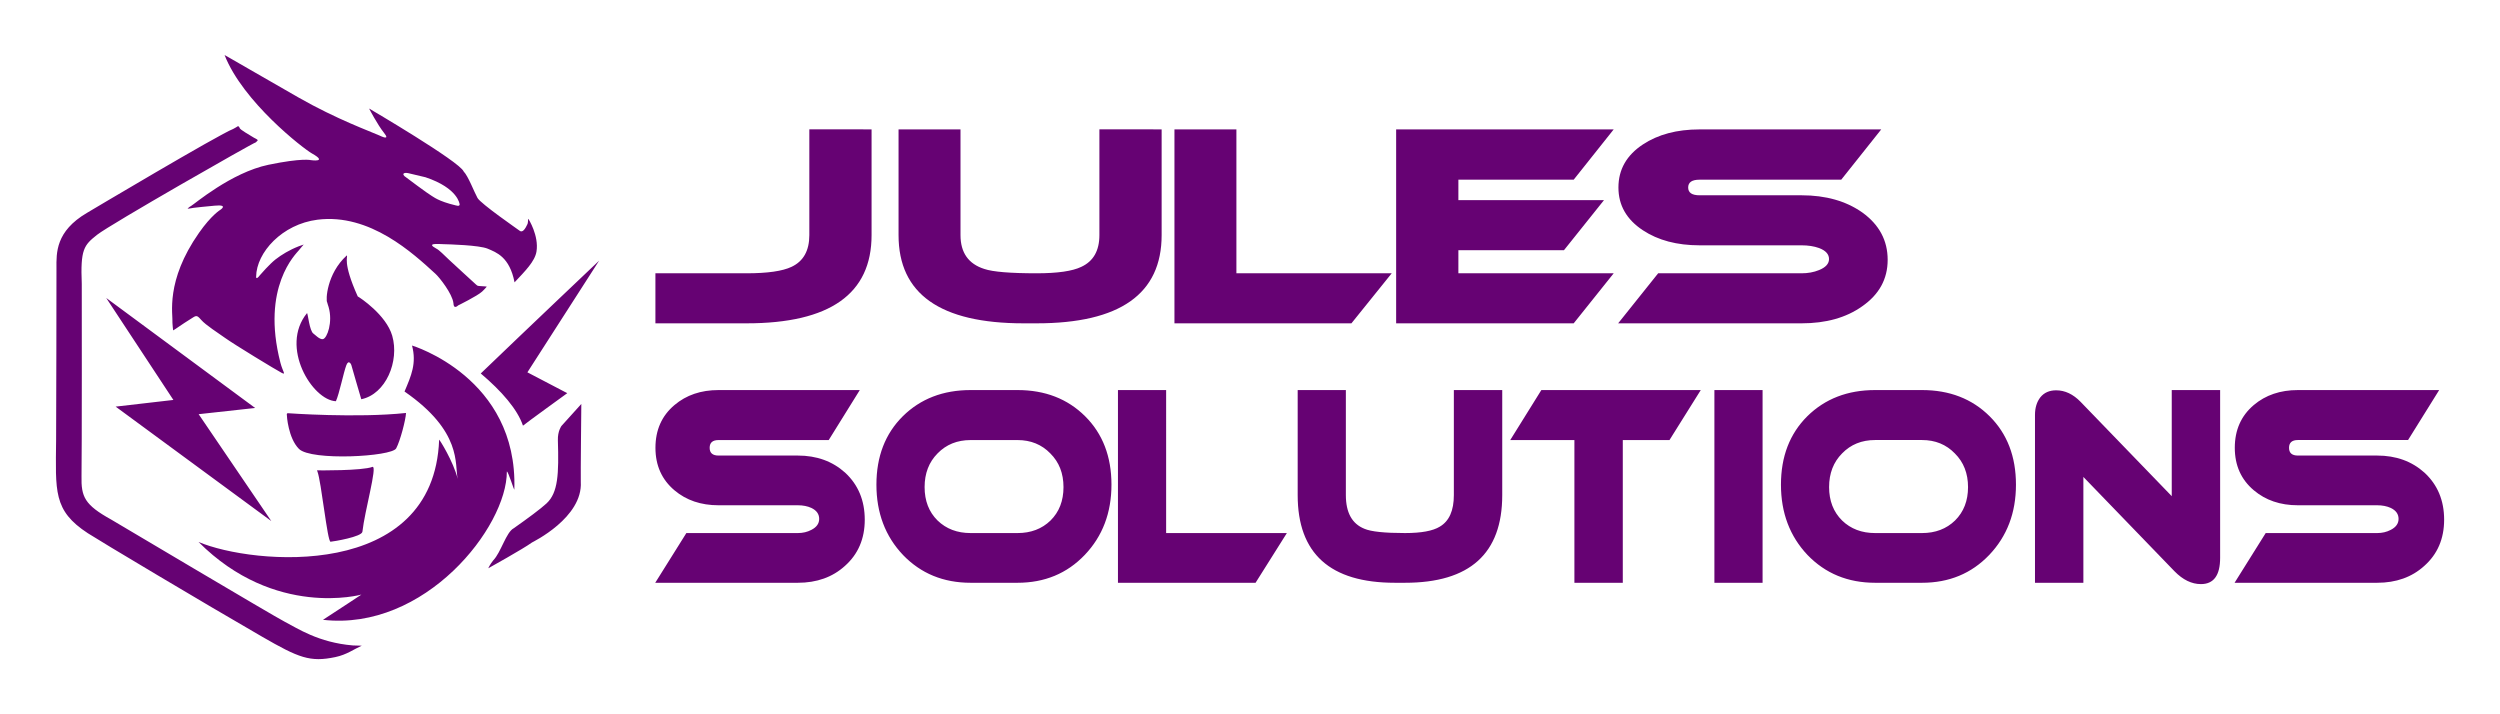 <svg version="1.2" xmlns="http://www.w3.org/2000/svg" viewBox="0 0 7000 2000" width="2000" height="571">
	<title>New Project</title>
	<style>
		.s0 { fill: #660273 } 
	</style>
	<path id="Shape 8" fill-rule="evenodd" class="s0" d="m1624.8 1350c6.1 100.5-134.7 168.7-136.9 170.2-24.1 17.6-122.4 72.2-122.4 72.2 0 0 4.2-10.1 14.1-22.4 21.4-21.8 36-78.7 57.2-89.7 39-27.4 75.5-54.4 91.9-69.6 32.7-30.3 34.7-82.3 31.9-177.1-0.8-25.8 10-40 10-40l55.7-61.7c0 0-2.1 199.1-1.5 218.1zm-736.5-32c0 0 123.2 1.5 153-9.8 13.9-2.9-22.1 124-28.4 181.7-1.5 14.3-80.4 27.3-89.2 28.1-8.9 0.8-26-168.8-36.9-197-3-4.5 1.5-3 1.5-3zm-85.2-160.2c0 0 194.2 14.1 332-0.6-1 19.6-16.2 78-27.6 99.2-12.4 23.2-238.5 35.7-272.5 1.4-29.8-30.1-34.1-92.2-34-97.2 0-1.2 2.1-2.8 2.1-2.8zm873.1-427.4l-201 312.9 111.7 58.4c0 0-115.8 83.9-124.1 91.1-15.2-45.5-59.6-96.7-118.3-146.3 137.4-132 331.7-316.1 331.7-316.1zm-524.3 237.8c0 0 296.8 89.2 286.7 403.2-0.2 5.6-17.2-51.4-21-50.1 0.6 155.6-229.7 448.1-515.2 415.5 52.9-34.2 107.7-70.7 107.7-70.7 0 0-242.2 67.4-456.4-147.5 151.2 64.3 659.6 110.6 674.2-286.4 0.1-2.5 40.1 61.1 52 109.8-8.9-41.1 13.4-132.6-149-244.9 18.8-44.2 34.3-79 21-128.9q0 0 0 0zm-856.9-133.3l417.3 308.3-158.3 17.4 203.6 299.5-436.2-320.7 161.8-18.7zm370.1-481.1c0.4 0.2 2.9 1.1 3.5 4.3 1.2 5.7 28.9 20.2 35.9 25.1 5.9 4.1 11.5 5.4 15.4 9.5-0.2 0.4-4.1 5.1-5.6 6.1-8.6 2-407.8 229.8-445 259.2-37.1 29.4-46.7 40.8-42.8 137.6 0.2 4.4 0.4 486.1-0.7 538.2-1.2 58.3 8.4 80.7 83.2 122.1 3.8 2.1 456.3 271.1 486.2 286.3 35.7 18.3 94 58.3 191.2 66.4 1.3 0 22.3 0.5 24.6 0.7-20.9 9.2-42.1 25.3-73.8 31.9-70.9 15-102.5 2.3-205.4-57.1-165.1-95.3-458.6-270.5-488.2-289.9-97.9-63.9-90.2-117.7-89-262.4 0.4-38.2 1.1-447.5 1-479.9-0.3-43.3-2.6-103.7 85.5-155.4 1.8-1.1 370.8-220.6 409.8-235.2 4.2-1.9 12.8-7.5 12.8-7.5 0 0 1-0.1 1.4 0zm366.5-49.7c0 0 254.3 149 265 176.4 12.7 12.8 29.7 57.9 38.8 74.2 9.1 16.3 113.7 88.4 118 91.8 4.2 3.4 11.4 4.2 20.8-16.2 4.3-6.9 1.8-15.4 3.5-17 0.7 0 30.2 47.4 23 91.5-4.5 27.9-32.4 55.2-61.5 86.4-13.8-71.6-51.4-84.1-75.1-94.3-23.8-10.1-109.3-12.3-124.2-12.7-15-0.5-49.6-3.7-20.6 12 10.2 5.1 21.6 18.2 36.6 31.9 29 26.4 56 52 69.1 63.5 10.8 9.1 6.5 9.7 23.4 10.4 6.2 0.2 12.7 0.9 13 1.2-0.2-0.1-4.9 6.3-13.3 14-13.4 12.3-67.1 38.7-67.1 38.7 0 0-12.6 12.9-13.1-6.8-3.2-26.2-39-71.6-50.1-81.7-62.6-57.2-183.6-170.2-330.6-151.8-99.2 12.5-171.2 91.7-172.1 159.5 0 0-1.1 11.6 10.7-4.1 1-1.3 26.9-31 43.5-44 16.9-13.2 39.4-26.9 65.5-37 7.5-2.9 13.6-4.9 13.6-4.8 0 0-8.9 10.1-13.5 16-7.2 9.4-106.8 102-51.7 315.4 6.7 25.6 16.8 35 3.2 28-14.3-7.3-132.7-79.2-158.5-97.8-19.1-13.8-53.7-35.4-67.1-50.8-13.4-15.5-13.7-11.7-32.7 0-19 11.6-39.8 26.9-45.5 29.8-0.2-0.1-2.1-17.5-2-21 1.8-24-20.6-116.7 74.3-252.2 34.9-49.9 59.8-64.6 59.8-64.6 0 0 24.3-15.5-15.6-11.7-30.3 3-47 4.4-58.7 6-7.9 1-16.3 3.3-17.3 1.9 0.2 0.1 5.9-5.3 9.3-6.8 8.3-4.2 112.7-94 217.3-115.7 95.3-19.7 118.8-13 118.8-13 0 0 49.4 7.3 2.7-18.9-24.4-13.8-193-144.3-244.5-275.5-7.7-4.9 124.4 71.7 206.6 118.6 107.5 61.4 203.5 96 227.4 106.8 5 2.3 31 15.2 12.8-7.4-18.3-22.7-41.9-68.2-41.9-68.2zm329.8 499.1q0 0 0 0 0 0 0 0zm-76.1-230.6c0 0-3.3-45-95.6-75.9-8.2-2.1-44.4-10.5-48.9-11.6-5.4-1.4-19.3-1.1-10.2 8.4 1.9 1.8 69.9 52.3 76.6 55.5 4.4 2 16.9 14.6 67.4 26.6 4.1 0.9 8.4 2.6 10.5-1.1 0.4-0.8 0.2-1.9 0.2-1.9zm-316.2 143.1c4.2 3.7-13.3 17.2 30.7 114.9 6.1 3.2 79.5 51.5 96.6 110.1 20.7 71.5-18 164-86.7 178-2.2-7.5-27.8-94.6-27.8-95.7 0.1-1.1-7.4-16.9-14 0.2-7.9 20.5-19.7 80.2-29.3 101.1-66-2.8-158.2-152.3-81-246.8 2.6-0.5 6.7 50.2 18.3 57.5 3.6 2.2 17.3 17.2 26.4 15.3 11.8-2.4 28.1-47.5 15.9-89.8-2-4.6-3-10.9-4-13.1-4.5-5.3-1.6-80.3 54.6-131.3 0.1-0.1 0.3-0.4 0.3-0.4 0 0-0.1-0.2 0 0z"/>
	<path id="Jules " class="s0" aria-label="Jules
"  d="m2439.6 362.5v296.3q0 247.2-350.3 247.2h-255.4v-140.2h255.4q88 0 126.1-18.1 49.8-23.4 49.8-88.9v-296.3zm812.8 0v296.3q0 247.2-350.3 247.2h-36.6q-350.3 0-350.3-247.2v-296.3h173.6v296.3q0 73.8 66.9 94.9 35.8 12.1 146.4 12.1 88 0 125.3-18.1 50.6-23.4 50.6-88.9v-296.3zm209.5 403.3h435.2l-112.9 140.2h-495.9v-543.5h173.6zm622 0h435.2l-112.1 140.2h-497.5v-543.4h609.6l-112.1 140.9h-323.1v57.3h408l-112.1 140.2h-295.9zm675.8-403.2h509.1l-112.1 140.9h-397q-31.9 0-31.9 21.9 0 21.8 31.9 21.8h285.7q102 0 170.5 48.3 70.9 51.2 70.9 132.6 0 80.7-71.7 130.4-66.9 47.5-169.7 47.5h-513.8l112.1-140.2h401.7q27.3 0 49.1-9 28-11.3 28-30.9 0-20.4-28-30.9-21.1-7.6-49.1-7.6h-285.7q-95 0-158.8-42.2-68.5-45.2-68.5-119.8 0-75.4 68.5-120.6 63.8-42.2 158.8-42.2z"/>
	<path id="Solutions " class="s0" aria-label="Solutions
"  d="m2010.7 1093h395.9l-87.1 140.1h-308.8q-24.8 0-24.8 21.7 0 21.7 24.8 21.7h222.2q79.3 0 132.6 47.9 55 51 55 131.9 0 80.1-55.6 129.5-52.1 47.2-132 47.2h-399.5l87.2-139.3h312.3q21.2 0 38.1-9 21.8-11.2 21.8-30.7 0-20.2-21.8-30.7-16.3-7.5-38.1-7.5h-222.2q-73.8 0-123.4-41.9-53.3-45-53.3-119.1 0-74.9 53.3-119.8 49.6-42 123.4-42zm1101.1 265.1q0 118.4-75 197-74.5 77.9-188.3 77.9h-131.3q-114.5 0-189.5-77.9-74.5-78.6-74.5-197 0-118.3 73.9-191.7 74.4-73.4 190.1-73.4h131.3q115.6 0 189.5 73.4 73.8 73.4 73.8 191.7zm-263.3-125h-131.3q-56.3 0-92.7 37.4-36.3 36.7-36.3 94.4 0 57.7 36.3 93.6 36.4 35.2 92.7 35.2h131.3q56.3 0 92.6-35.2 36.3-35.9 36.3-93.6 0-57.7-36.9-94.4-36.3-37.4-92-37.4zm416.5 260.6h338.3l-87.7 139.3h-385.6v-540h135zm941.8-400.7v294.4q0 245.6-272.4 245.6h-28.4q-272.4 0-272.4-245.6v-294.4h135v294.4q0 73.4 52 94.3 27.9 12 113.8 12 68.4 0 97.5-18 39.3-23.2 39.3-88.3v-294.4zm109.6 0h446.7l-87.7 140.1h-130.8v399.9h-135.6v-399.9h-179.8zm619.9 0v540h-135v-540zm710 265.1q0 118.3-75 197-74.5 77.9-188.3 77.9h-131.3q-114.4 0-189.5-77.9-74.4-78.7-74.4-197 0-118.3 73.8-191.7 74.5-73.4 190.1-73.4h131.3q115.6 0 189.5 73.4 73.8 73.4 73.8 191.7zm-263.3-125.1h-131.3q-56.3 0-92.6 37.5-36.4 36.7-36.4 94.4 0 57.6 36.4 93.6 36.3 35.2 92.6 35.2h131.3q56.3 0 92.6-35.2 36.4-36 36.4-93.6 0-57.7-37-94.4-36.3-37.5-92-37.5zm835.4-140v470.3q0 73.4-53.9 73.4-38.7 0-73.9-35.9l-255.4-264.4v296.6h-135.6v-470.4q0-29.9 15.1-49.4 15.8-19.5 44.2-19.5 37 0 68.4 32.2l255.5 264.4v-297.3zm217.9 0h395.9l-87.2 140h-308.7q-24.8 0-24.8 21.8 0 21.7 24.8 21.7h222.1q79.3 0 132.6 47.9 55.1 50.9 55.1 131.8 0 80.2-55.7 129.6-52.1 47.2-132 47.2h-399.5l87.2-139.3h312.3q21.2 0 38.2-9 21.8-11.2 21.8-30.7 0-20.2-21.8-30.7-16.4-7.5-38.2-7.5h-222.1q-73.9 0-123.5-42-53.3-44.9-53.3-119 0-74.9 53.3-119.9 49.6-41.9 123.5-41.9z"/>
</svg>